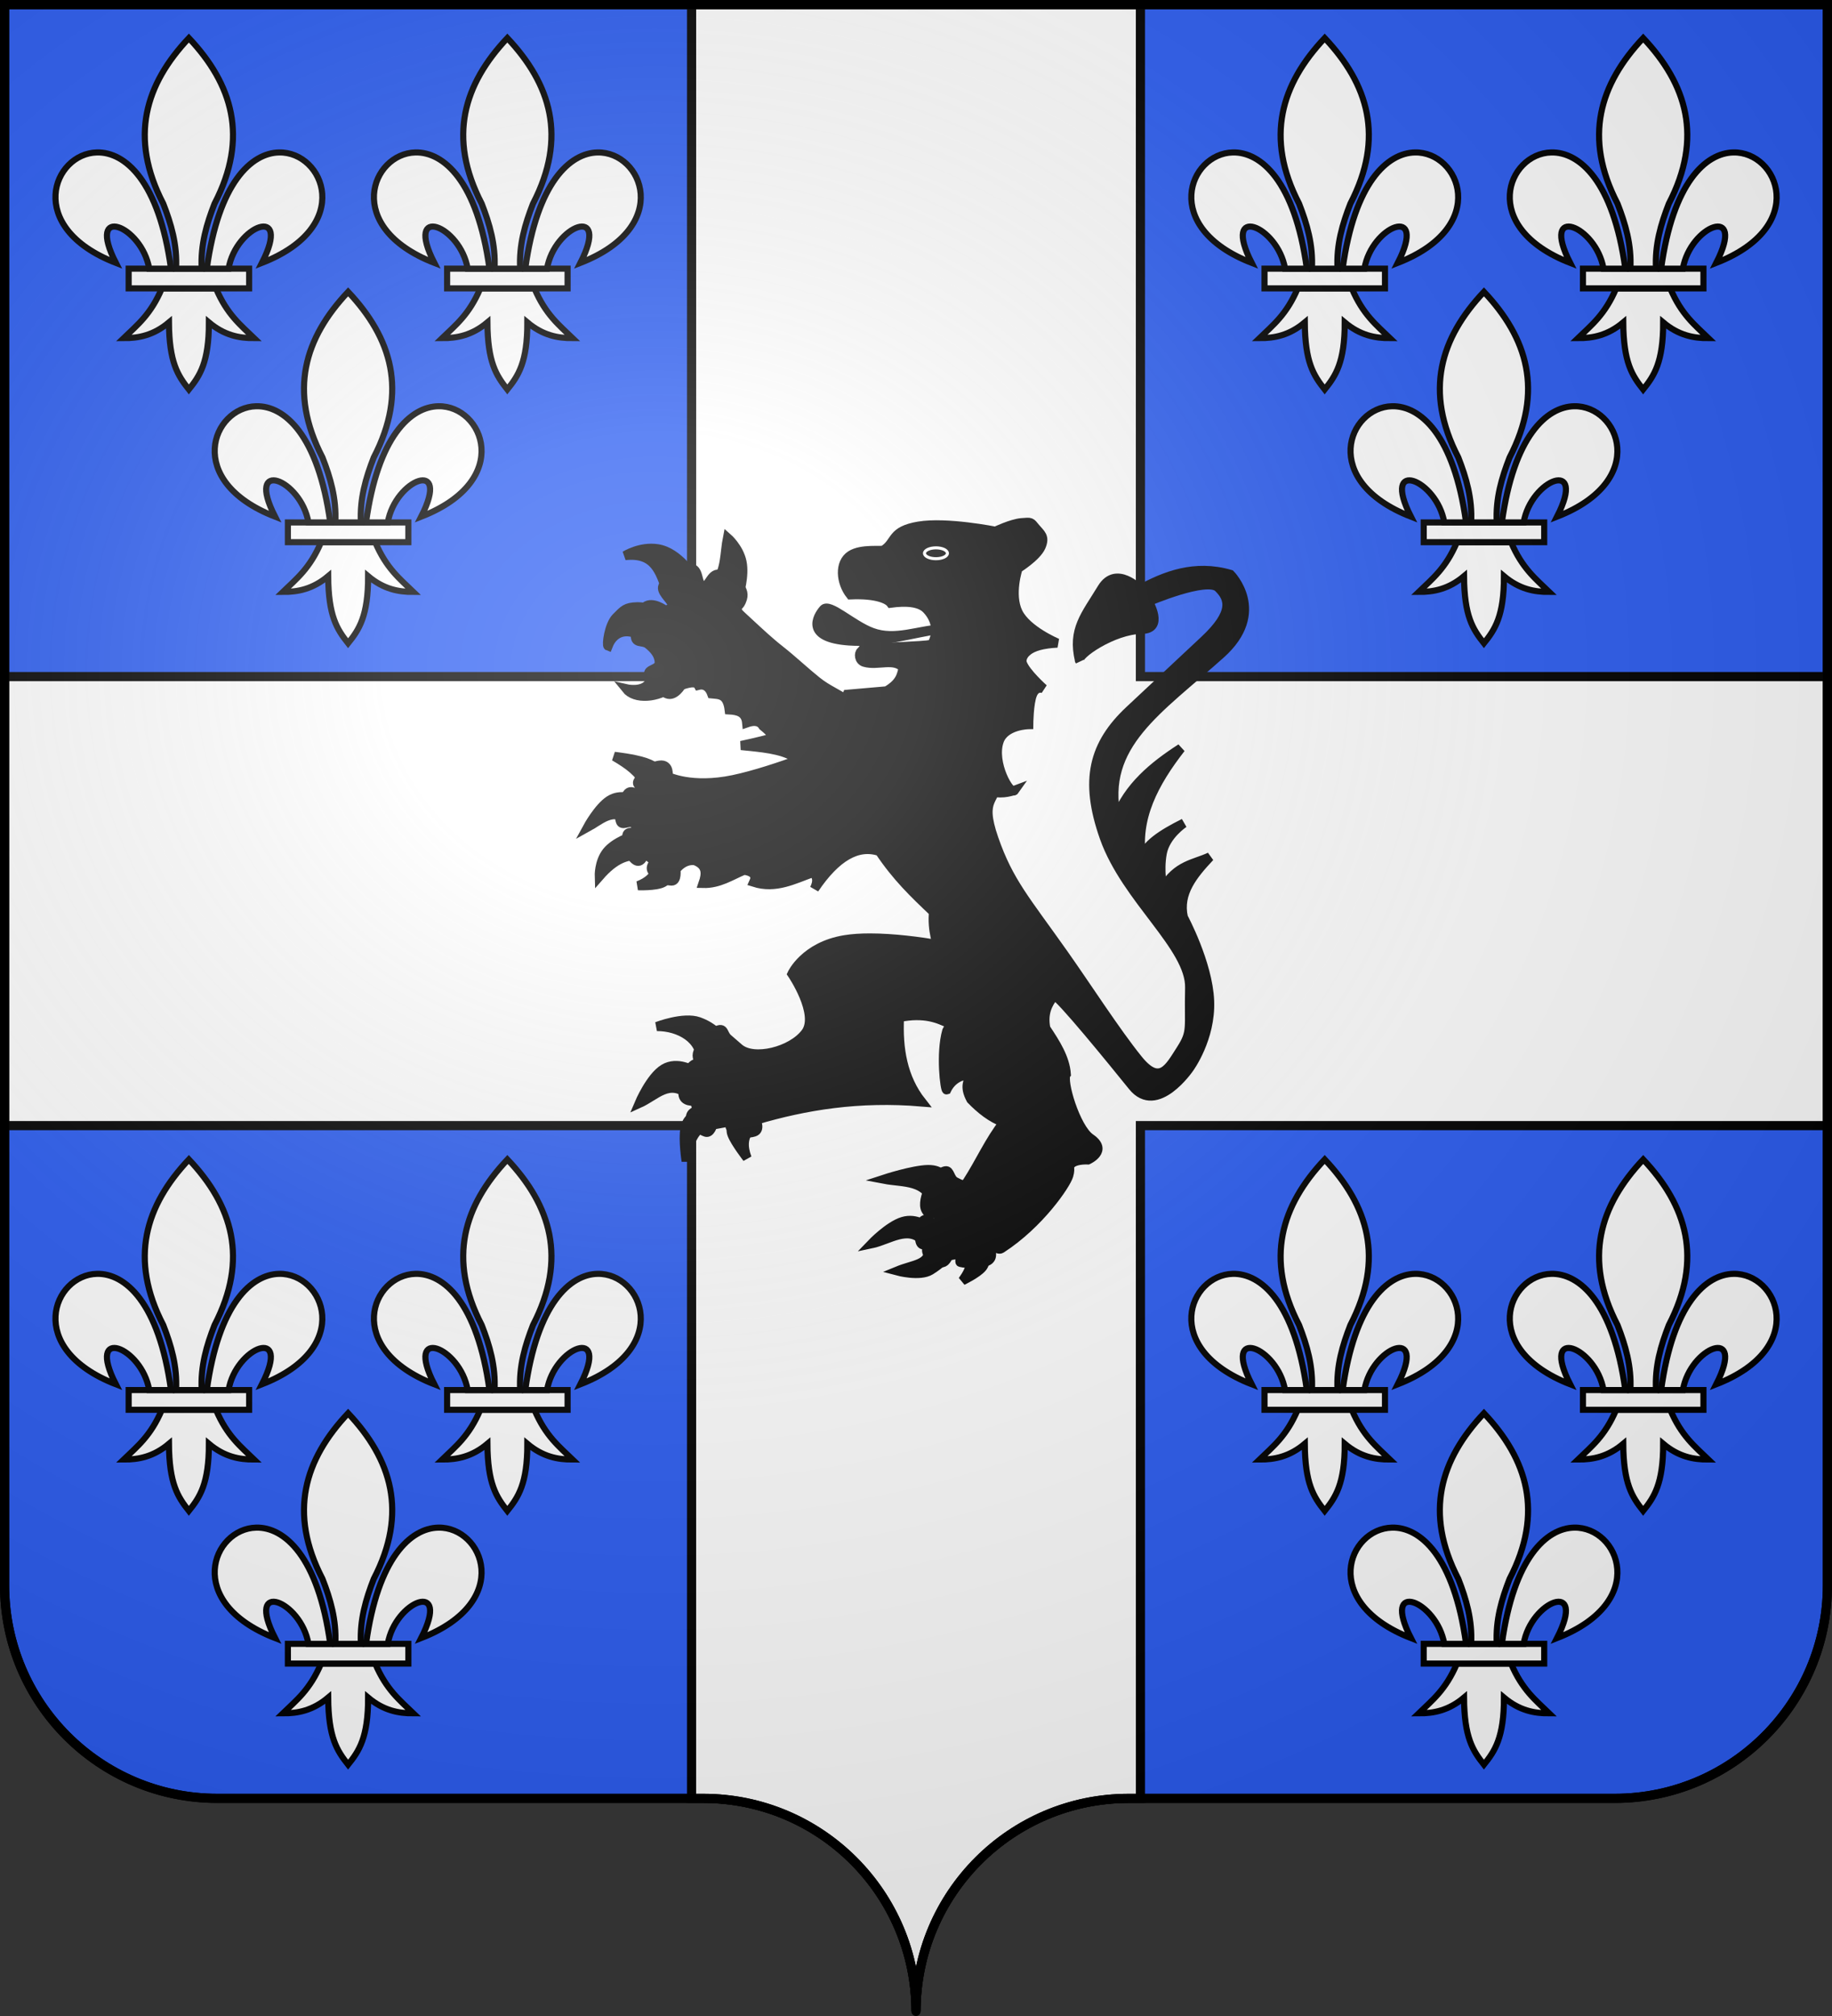 <?xml version="1.0" encoding="UTF-8" standalone="no"?>
<svg
   xmlns:dc="http://purl.org/dc/elements/1.1/"
   xmlns:cc="http://web.resource.org/cc/"
   xmlns:rdf="http://www.w3.org/1999/02/22-rdf-syntax-ns#"
   xmlns:svg="http://www.w3.org/2000/svg"
   xmlns="http://www.w3.org/2000/svg"
   xmlns:xlink="http://www.w3.org/1999/xlink"
   xmlns:sodipodi="http://sodipodi.sourceforge.net/DTD/sodipodi-0.dtd"
   xmlns:inkscape="http://www.inkscape.org/namespaces/inkscape"
   height="660"
   width="600"
   version="1.0"
   id="svg2"
   sodipodi:version="0.32"
   inkscape:version="0.45.1"
   sodipodi:docname="Blason_ville_fr_Baillet-en-France_(Val-d'Oise).svg"
   sodipodi:docbase="C:\Documents and Settings\Bruno Vallette\Mes documents\Perso\Wikipédia Blasons\Communes BVA"
   inkscape:output_extension="org.inkscape.output.svg.inkscape">
  <rect width="100%" height="100%" fill="#333333" stroke="none"/>
  <sodipodi:namedview
     inkscape:window-height="712"
     inkscape:window-width="1024"
     inkscape:pageshadow="2"
     inkscape:pageopacity="0.0"
     guidetolerance="10.0"
     gridtolerance="10.0"
     objecttolerance="10.0"
     borderopacity="1.0"
     bordercolor="#666666"
     pagecolor="#ffffff"
     id="base"
     showgrid="false"
     height="660px"
     inkscape:zoom="0.78181818"
     inkscape:cx="299.9999"
     inkscape:cy="323.6233"
     inkscape:window-x="-4"
     inkscape:window-y="-4"
     inkscape:current-layer="layer2" />
  <desc
     id="desc4">Flag of Canton of Valais (Wallis)</desc>
  <defs
     id="defs6">
    <linearGradient
       id="linearGradient2893">
      <stop
         style="stop-color:white;stop-opacity:0.314;"
         offset="0"
         id="stop2895" />
      <stop
         id="stop2897"
         offset="0.19"
         style="stop-color:white;stop-opacity:0.251;" />
      <stop
         style="stop-color:#6b6b6b;stop-opacity:0.125;"
         offset="0.6"
         id="stop2901" />
      <stop
         style="stop-color:black;stop-opacity:0.125;"
         offset="1"
         id="stop2899" />
    </linearGradient>
    <radialGradient
       inkscape:collect="always"
       xlink:href="#linearGradient2893"
       id="radialGradient2883"
       cx="203.198"
       cy="218.01"
       fx="203.198"
       fy="218.01"
       r="300"
       gradientTransform="matrix(1.36,0,0,1.355,-79.528,-87.645)"
       gradientUnits="userSpaceOnUse" />
    <linearGradient
       id="linearGradient2955">
      <stop
         style="stop-color:white;stop-opacity:0;"
         offset="0"
         id="stop2965" />
      <stop
         style="stop-color:black;stop-opacity:0.646;"
         offset="1"
         id="stop2959" />
    </linearGradient>
    <radialGradient
       inkscape:collect="always"
       xlink:href="#linearGradient2955"
       id="radialGradient2961"
       cx="225.524"
       cy="218.901"
       fx="225.524"
       fy="218.901"
       r="300"
       gradientTransform="matrix(-4.167939e-4,2.183,-1.884,-3.599562e-4,615.597,-289.121)"
       gradientUnits="userSpaceOnUse" />
    <polygon
       id="star"
       transform="scale(53,53)"
       points="0,-1 0.588,0.809 -0.951,-0.309 0.951,-0.309 -0.588,0.809 0,-1 " />
    <clipPath
       id="clip">
      <path
         d="M 0,-200 L 0,600 L 300,600 L 300,-200 L 0,-200 z "
         id="path10" />
    </clipPath>
    <radialGradient
       inkscape:collect="always"
       xlink:href="#linearGradient2955"
       id="radialGradient1911"
       gradientUnits="userSpaceOnUse"
       gradientTransform="matrix(-4.167939e-4,2.183,-1.884,-3.599562e-4,1395.597,-309.121)"
       cx="225.524"
       cy="218.901"
       fx="225.524"
       fy="218.901"
       r="300" />
    <radialGradient
       inkscape:collect="always"
       xlink:href="#linearGradient2955"
       id="radialGradient2928"
       cx="-483.508"
       cy="153.928"
       fx="-483.508"
       fy="153.928"
       r="300"
       gradientTransform="matrix(0,2.342,-2.291,0,562.913,1323.77)"
       gradientUnits="userSpaceOnUse" />
    <radialGradient
       inkscape:collect="always"
       xlink:href="#linearGradient2893"
       id="radialGradient11919"
       gradientUnits="userSpaceOnUse"
       gradientTransform="matrix(1.551,0,0,1.35,-227.894,-51.264)"
       cx="285.186"
       cy="200.448"
       fx="285.186"
       fy="200.448"
       r="300" />
  </defs>
  <g
     inkscape:groupmode="layer"
     id="layer1"
     inkscape:label="Fond écu">
    <path
       style="color:#000000;fill:#2b5df2;fill-opacity:1;fill-rule:nonzero;stroke:#000000;stroke-width:3;stroke-linecap:butt;stroke-linejoin:miter;marker:none;marker-start:none;marker-mid:none;marker-end:none;stroke-miterlimit:4;stroke-dasharray:none;stroke-dashoffset:0;stroke-opacity:1;visibility:visible;display:inline;overflow:visible"
       d="M 1.5,1.5 L 1.5,519 C 1.5,557.504 32.709,588.75 71.156,588.75 C 109.603,588.75 191.897,588.75 230.344,588.75 C 268.791,588.75 300,619.996 300,658.5 C 300,619.996 331.209,588.75 369.656,588.75 C 408.103,588.75 490.397,588.75 528.844,588.75 C 567.291,588.75 598.5,557.504 598.5,519 L 598.5,1.5 L 300,1.5 L 1.5,1.5 z "
       id="rect6332" />
    <path
       style="opacity:1;color:#000000;fill:#ffffff;fill-opacity:1;fill-rule:nonzero;stroke:#000000;stroke-width:3;stroke-linecap:butt;stroke-linejoin:miter;marker:none;marker-start:none;marker-mid:none;marker-end:none;stroke-miterlimit:4;stroke-dasharray:none;stroke-dashoffset:0;stroke-opacity:1;visibility:visible;display:inline;overflow:visible"
       d="M 226.5,1.5 L 226.5,221.5 L 1.5,221.5 L 1.5,368.5 L 226.5,368.5 L 226.5,588.75 C 227.478,588.75 229.415,588.75 230.344,588.75 C 268.791,588.75 300,619.996 300,658.5 C 300,619.996 331.209,588.75 369.656,588.75 C 370.585,588.75 372.522,588.75 373.5,588.75 L 373.5,368.5 L 598.5,368.5 L 598.5,221.5 L 373.5,221.5 L 373.5,1.5 L 300,1.5 L 226.5,1.5 z "
       id="rect7267" />
  </g>
  <g
     inkscape:groupmode="layer"
     id="layer2"
     inkscape:label="Meubles"
     sodipodi:insensitive="true">
    <g
       style="fill:#ffffff;fill-opacity:1;display:inline"
       id="g5336"
       transform="matrix(1.014,0,0,1.014,0.679,-29.36)">
      <path
         d="M 51.605,122.057 C 48.015,130.533 43.577,133.964 39.269,138.129 C 44.098,138.151 48.911,137.223 53.899,133.039 C 53.984,145.95 56.734,150.141 60.33,154.702 C 63.876,150.277 66.814,145.964 66.799,133.039 C 71.787,137.223 76.587,138.151 81.416,138.129 C 77.108,133.964 72.683,130.531 69.093,122.057 L 51.605,122.057 z "
         style="fill:#ffffff;fill-opacity:1;fill-rule:evenodd;stroke:#000000;stroke-width:1.973;stroke-linecap:butt;stroke-linejoin:miter;stroke-miterlimit:4;stroke-dasharray:none;stroke-opacity:1"
         id="path5338"
         sodipodi:nodetypes="cccccccc" />
      <rect
         width="38.913"
         height="6.368"
         x="40.886"
         y="115.695"
         style="color:#000000;fill:#ffffff;fill-opacity:1;fill-rule:nonzero;stroke:#000000;stroke-width:1.973;stroke-linecap:butt;stroke-linejoin:miter;marker:none;marker-start:none;marker-mid:none;marker-end:none;stroke-miterlimit:4;stroke-dasharray:none;stroke-dashoffset:0;stroke-opacity:1;visibility:visible;display:inline;overflow:visible"
         id="rect5340" />
      <path
         d="M 60.338,41.24 C 46.32,56.121 40.925,73.263 52.064,94.732 C 54.608,101.255 56.612,107.989 56.201,115.693 L 64.475,115.693 C 64.063,107.989 66.068,101.255 68.612,94.732 C 79.751,73.263 74.355,56.121 60.338,41.24 z "
         style="fill:#ffffff;fill-opacity:1;fill-rule:evenodd;stroke:#000000;stroke-width:1.973;stroke-linecap:butt;stroke-linejoin:miter;stroke-miterlimit:4;stroke-dasharray:none;stroke-opacity:1"
         id="path5342" />
      <path
         d="M 30.639,78.172 C 16.504,78.511 7.08,102.249 36.744,113.825 C 26.94,94.62 45.127,101.737 47.526,115.693 L 54.558,115.693 C 50.675,87.347 39.695,77.955 30.639,78.172 z "
         style="fill:#ffffff;fill-opacity:1;fill-rule:evenodd;stroke:#000000;stroke-width:1.973;stroke-linecap:butt;stroke-linejoin:miter;stroke-miterlimit:4;stroke-dasharray:none;stroke-opacity:1"
         id="path5344" />
      <path
         d="M 89.497,78.172 C 80.551,78.339 69.935,87.914 66.13,115.693 L 73.15,115.693 C 75.549,101.737 93.748,94.62 83.944,113.825 C 113.988,102.1 103.93,77.902 89.497,78.172 z "
         style="fill:#ffffff;fill-opacity:1;fill-rule:evenodd;stroke:#000000;stroke-width:1.973;stroke-linecap:butt;stroke-linejoin:miter;stroke-miterlimit:4;stroke-dasharray:none;stroke-opacity:1"
         id="path5346" />
    </g>
    <g
       style="fill:#ffffff;fill-opacity:1;display:inline"
       id="g2577"
       transform="matrix(1.014,0,0,1.014,104.977,-29.36)">
      <path
         d="M 51.605,122.057 C 48.015,130.533 43.577,133.964 39.269,138.129 C 44.098,138.151 48.911,137.223 53.899,133.039 C 53.984,145.95 56.734,150.141 60.33,154.702 C 63.876,150.277 66.814,145.964 66.799,133.039 C 71.787,137.223 76.587,138.151 81.416,138.129 C 77.108,133.964 72.683,130.531 69.093,122.057 L 51.605,122.057 z "
         style="fill:#ffffff;fill-opacity:1;fill-rule:evenodd;stroke:#000000;stroke-width:1.973;stroke-linecap:butt;stroke-linejoin:miter;stroke-miterlimit:4;stroke-dasharray:none;stroke-opacity:1"
         id="path2579"
         sodipodi:nodetypes="cccccccc" />
      <rect
         width="38.913"
         height="6.368"
         x="40.886"
         y="115.695"
         style="color:#000000;fill:#ffffff;fill-opacity:1;fill-rule:nonzero;stroke:#000000;stroke-width:1.973;stroke-linecap:butt;stroke-linejoin:miter;marker:none;marker-start:none;marker-mid:none;marker-end:none;stroke-miterlimit:4;stroke-dasharray:none;stroke-dashoffset:0;stroke-opacity:1;visibility:visible;display:inline;overflow:visible"
         id="rect2581" />
      <path
         d="M 60.338,41.24 C 46.32,56.121 40.925,73.263 52.064,94.732 C 54.608,101.255 56.612,107.989 56.201,115.693 L 64.475,115.693 C 64.063,107.989 66.068,101.255 68.612,94.732 C 79.751,73.263 74.355,56.121 60.338,41.24 z "
         style="fill:#ffffff;fill-opacity:1;fill-rule:evenodd;stroke:#000000;stroke-width:1.973;stroke-linecap:butt;stroke-linejoin:miter;stroke-miterlimit:4;stroke-dasharray:none;stroke-opacity:1"
         id="path2583" />
      <path
         d="M 30.639,78.172 C 16.504,78.511 7.08,102.249 36.744,113.825 C 26.94,94.62 45.127,101.737 47.526,115.693 L 54.558,115.693 C 50.675,87.347 39.695,77.955 30.639,78.172 z "
         style="fill:#ffffff;fill-opacity:1;fill-rule:evenodd;stroke:#000000;stroke-width:1.973;stroke-linecap:butt;stroke-linejoin:miter;stroke-miterlimit:4;stroke-dasharray:none;stroke-opacity:1"
         id="path2585" />
      <path
         d="M 89.497,78.172 C 80.551,78.339 69.935,87.914 66.13,115.693 L 73.15,115.693 C 75.549,101.737 93.748,94.62 83.944,113.825 C 113.988,102.1 103.93,77.902 89.497,78.172 z "
         style="fill:#ffffff;fill-opacity:1;fill-rule:evenodd;stroke:#000000;stroke-width:1.973;stroke-linecap:butt;stroke-linejoin:miter;stroke-miterlimit:4;stroke-dasharray:none;stroke-opacity:1"
         id="path2587" />
    </g>
    <g
       style="fill:#ffffff;fill-opacity:1;display:inline"
       id="g2589"
       transform="matrix(1.014,0,0,1.014,52.828,53.725)">
      <path
         d="M 51.605,122.057 C 48.015,130.533 43.577,133.964 39.269,138.129 C 44.098,138.151 48.911,137.223 53.899,133.039 C 53.984,145.95 56.734,150.141 60.33,154.702 C 63.876,150.277 66.814,145.964 66.799,133.039 C 71.787,137.223 76.587,138.151 81.416,138.129 C 77.108,133.964 72.683,130.531 69.093,122.057 L 51.605,122.057 z "
         style="fill:#ffffff;fill-opacity:1;fill-rule:evenodd;stroke:#000000;stroke-width:1.973;stroke-linecap:butt;stroke-linejoin:miter;stroke-miterlimit:4;stroke-dasharray:none;stroke-opacity:1"
         id="path2591"
         sodipodi:nodetypes="cccccccc" />
      <rect
         width="38.913"
         height="6.368"
         x="40.886"
         y="115.695"
         style="color:#000000;fill:#ffffff;fill-opacity:1;fill-rule:nonzero;stroke:#000000;stroke-width:1.973;stroke-linecap:butt;stroke-linejoin:miter;marker:none;marker-start:none;marker-mid:none;marker-end:none;stroke-miterlimit:4;stroke-dasharray:none;stroke-dashoffset:0;stroke-opacity:1;visibility:visible;display:inline;overflow:visible"
         id="rect2593" />
      <path
         d="M 60.338,41.24 C 46.32,56.121 40.925,73.263 52.064,94.732 C 54.608,101.255 56.612,107.989 56.201,115.693 L 64.475,115.693 C 64.063,107.989 66.068,101.255 68.612,94.732 C 79.751,73.263 74.355,56.121 60.338,41.24 z "
         style="fill:#ffffff;fill-opacity:1;fill-rule:evenodd;stroke:#000000;stroke-width:1.973;stroke-linecap:butt;stroke-linejoin:miter;stroke-miterlimit:4;stroke-dasharray:none;stroke-opacity:1"
         id="path2595" />
      <path
         d="M 30.639,78.172 C 16.504,78.511 7.08,102.249 36.744,113.825 C 26.94,94.62 45.127,101.737 47.526,115.693 L 54.558,115.693 C 50.675,87.347 39.695,77.955 30.639,78.172 z "
         style="fill:#ffffff;fill-opacity:1;fill-rule:evenodd;stroke:#000000;stroke-width:1.973;stroke-linecap:butt;stroke-linejoin:miter;stroke-miterlimit:4;stroke-dasharray:none;stroke-opacity:1"
         id="path2597" />
      <path
         d="M 89.497,78.172 C 80.551,78.339 69.935,87.914 66.13,115.693 L 73.15,115.693 C 75.549,101.737 93.748,94.62 83.944,113.825 C 113.988,102.1 103.93,77.902 89.497,78.172 z "
         style="fill:#ffffff;fill-opacity:1;fill-rule:evenodd;stroke:#000000;stroke-width:1.973;stroke-linecap:butt;stroke-linejoin:miter;stroke-miterlimit:4;stroke-dasharray:none;stroke-opacity:1"
         id="path2599" />
    </g>
    <g
       style="fill:#ffffff;fill-opacity:1;display:inline"
       id="g2659"
       transform="matrix(1.014,0,0,1.014,372.679,-29.36)">
      <path
         d="M 51.605,122.057 C 48.015,130.533 43.577,133.964 39.269,138.129 C 44.098,138.151 48.911,137.223 53.899,133.039 C 53.984,145.95 56.734,150.141 60.33,154.702 C 63.876,150.277 66.814,145.964 66.799,133.039 C 71.787,137.223 76.587,138.151 81.416,138.129 C 77.108,133.964 72.683,130.531 69.093,122.057 L 51.605,122.057 z "
         style="fill:#ffffff;fill-opacity:1;fill-rule:evenodd;stroke:#000000;stroke-width:1.973;stroke-linecap:butt;stroke-linejoin:miter;stroke-miterlimit:4;stroke-dasharray:none;stroke-opacity:1"
         id="path2661"
         sodipodi:nodetypes="cccccccc" />
      <rect
         width="38.913"
         height="6.368"
         x="40.886"
         y="115.695"
         style="color:#000000;fill:#ffffff;fill-opacity:1;fill-rule:nonzero;stroke:#000000;stroke-width:1.973;stroke-linecap:butt;stroke-linejoin:miter;marker:none;marker-start:none;marker-mid:none;marker-end:none;stroke-miterlimit:4;stroke-dasharray:none;stroke-dashoffset:0;stroke-opacity:1;visibility:visible;display:inline;overflow:visible"
         id="rect2663" />
      <path
         d="M 60.338,41.24 C 46.32,56.121 40.925,73.263 52.064,94.732 C 54.608,101.255 56.612,107.989 56.201,115.693 L 64.475,115.693 C 64.063,107.989 66.068,101.255 68.612,94.732 C 79.751,73.263 74.355,56.121 60.338,41.24 z "
         style="fill:#ffffff;fill-opacity:1;fill-rule:evenodd;stroke:#000000;stroke-width:1.973;stroke-linecap:butt;stroke-linejoin:miter;stroke-miterlimit:4;stroke-dasharray:none;stroke-opacity:1"
         id="path2665" />
      <path
         d="M 30.639,78.172 C 16.504,78.511 7.08,102.249 36.744,113.825 C 26.94,94.62 45.127,101.737 47.526,115.693 L 54.558,115.693 C 50.675,87.347 39.695,77.955 30.639,78.172 z "
         style="fill:#ffffff;fill-opacity:1;fill-rule:evenodd;stroke:#000000;stroke-width:1.973;stroke-linecap:butt;stroke-linejoin:miter;stroke-miterlimit:4;stroke-dasharray:none;stroke-opacity:1"
         id="path2667" />
      <path
         d="M 89.497,78.172 C 80.551,78.339 69.935,87.914 66.13,115.693 L 73.15,115.693 C 75.549,101.737 93.748,94.62 83.944,113.825 C 113.988,102.1 103.93,77.902 89.497,78.172 z "
         style="fill:#ffffff;fill-opacity:1;fill-rule:evenodd;stroke:#000000;stroke-width:1.973;stroke-linecap:butt;stroke-linejoin:miter;stroke-miterlimit:4;stroke-dasharray:none;stroke-opacity:1"
         id="path2669" />
    </g>
    <g
       style="fill:#ffffff;fill-opacity:1;display:inline"
       id="g2671"
       transform="matrix(1.014,0,0,1.014,476.977,-29.36)">
      <path
         d="M 51.605,122.057 C 48.015,130.533 43.577,133.964 39.269,138.129 C 44.098,138.151 48.911,137.223 53.899,133.039 C 53.984,145.95 56.734,150.141 60.33,154.702 C 63.876,150.277 66.814,145.964 66.799,133.039 C 71.787,137.223 76.587,138.151 81.416,138.129 C 77.108,133.964 72.683,130.531 69.093,122.057 L 51.605,122.057 z "
         style="fill:#ffffff;fill-opacity:1;fill-rule:evenodd;stroke:#000000;stroke-width:1.973;stroke-linecap:butt;stroke-linejoin:miter;stroke-miterlimit:4;stroke-dasharray:none;stroke-opacity:1"
         id="path2673"
         sodipodi:nodetypes="cccccccc" />
      <rect
         width="38.913"
         height="6.368"
         x="40.886"
         y="115.695"
         style="color:#000000;fill:#ffffff;fill-opacity:1;fill-rule:nonzero;stroke:#000000;stroke-width:1.973;stroke-linecap:butt;stroke-linejoin:miter;marker:none;marker-start:none;marker-mid:none;marker-end:none;stroke-miterlimit:4;stroke-dasharray:none;stroke-dashoffset:0;stroke-opacity:1;visibility:visible;display:inline;overflow:visible"
         id="rect2675" />
      <path
         d="M 60.338,41.24 C 46.32,56.121 40.925,73.263 52.064,94.732 C 54.608,101.255 56.612,107.989 56.201,115.693 L 64.475,115.693 C 64.063,107.989 66.068,101.255 68.612,94.732 C 79.751,73.263 74.355,56.121 60.338,41.24 z "
         style="fill:#ffffff;fill-opacity:1;fill-rule:evenodd;stroke:#000000;stroke-width:1.973;stroke-linecap:butt;stroke-linejoin:miter;stroke-miterlimit:4;stroke-dasharray:none;stroke-opacity:1"
         id="path2677" />
      <path
         d="M 30.639,78.172 C 16.504,78.511 7.08,102.249 36.744,113.825 C 26.94,94.62 45.127,101.737 47.526,115.693 L 54.558,115.693 C 50.675,87.347 39.695,77.955 30.639,78.172 z "
         style="fill:#ffffff;fill-opacity:1;fill-rule:evenodd;stroke:#000000;stroke-width:1.973;stroke-linecap:butt;stroke-linejoin:miter;stroke-miterlimit:4;stroke-dasharray:none;stroke-opacity:1"
         id="path2679" />
      <path
         d="M 89.497,78.172 C 80.551,78.339 69.935,87.914 66.13,115.693 L 73.15,115.693 C 75.549,101.737 93.748,94.62 83.944,113.825 C 113.988,102.1 103.93,77.902 89.497,78.172 z "
         style="fill:#ffffff;fill-opacity:1;fill-rule:evenodd;stroke:#000000;stroke-width:1.973;stroke-linecap:butt;stroke-linejoin:miter;stroke-miterlimit:4;stroke-dasharray:none;stroke-opacity:1"
         id="path2681" />
    </g>
    <g
       style="fill:#ffffff;fill-opacity:1;display:inline"
       id="g2683"
       transform="matrix(1.014,0,0,1.014,424.828,53.725)">
      <path
         d="M 51.605,122.057 C 48.015,130.533 43.577,133.964 39.269,138.129 C 44.098,138.151 48.911,137.223 53.899,133.039 C 53.984,145.95 56.734,150.141 60.33,154.702 C 63.876,150.277 66.814,145.964 66.799,133.039 C 71.787,137.223 76.587,138.151 81.416,138.129 C 77.108,133.964 72.683,130.531 69.093,122.057 L 51.605,122.057 z "
         style="fill:#ffffff;fill-opacity:1;fill-rule:evenodd;stroke:#000000;stroke-width:1.973;stroke-linecap:butt;stroke-linejoin:miter;stroke-miterlimit:4;stroke-dasharray:none;stroke-opacity:1"
         id="path2685"
         sodipodi:nodetypes="cccccccc" />
      <rect
         width="38.913"
         height="6.368"
         x="40.886"
         y="115.695"
         style="color:#000000;fill:#ffffff;fill-opacity:1;fill-rule:nonzero;stroke:#000000;stroke-width:1.973;stroke-linecap:butt;stroke-linejoin:miter;marker:none;marker-start:none;marker-mid:none;marker-end:none;stroke-miterlimit:4;stroke-dasharray:none;stroke-dashoffset:0;stroke-opacity:1;visibility:visible;display:inline;overflow:visible"
         id="rect2687" />
      <path
         d="M 60.338,41.24 C 46.32,56.121 40.925,73.263 52.064,94.732 C 54.608,101.255 56.612,107.989 56.201,115.693 L 64.475,115.693 C 64.063,107.989 66.068,101.255 68.612,94.732 C 79.751,73.263 74.355,56.121 60.338,41.24 z "
         style="fill:#ffffff;fill-opacity:1;fill-rule:evenodd;stroke:#000000;stroke-width:1.973;stroke-linecap:butt;stroke-linejoin:miter;stroke-miterlimit:4;stroke-dasharray:none;stroke-opacity:1"
         id="path2689" />
      <path
         d="M 30.639,78.172 C 16.504,78.511 7.08,102.249 36.744,113.825 C 26.94,94.62 45.127,101.737 47.526,115.693 L 54.558,115.693 C 50.675,87.347 39.695,77.955 30.639,78.172 z "
         style="fill:#ffffff;fill-opacity:1;fill-rule:evenodd;stroke:#000000;stroke-width:1.973;stroke-linecap:butt;stroke-linejoin:miter;stroke-miterlimit:4;stroke-dasharray:none;stroke-opacity:1"
         id="path2691" />
      <path
         d="M 89.497,78.172 C 80.551,78.339 69.935,87.914 66.13,115.693 L 73.15,115.693 C 75.549,101.737 93.748,94.62 83.944,113.825 C 113.988,102.1 103.93,77.902 89.497,78.172 z "
         style="fill:#ffffff;fill-opacity:1;fill-rule:evenodd;stroke:#000000;stroke-width:1.973;stroke-linecap:butt;stroke-linejoin:miter;stroke-miterlimit:4;stroke-dasharray:none;stroke-opacity:1"
         id="path2693" />
    </g>
    <g
       style="fill:#ffffff;fill-opacity:1;display:inline"
       id="g2699"
       transform="matrix(1.014,0,0,1.014,372.679,337.765)">
      <path
         d="M 51.605,122.057 C 48.015,130.533 43.577,133.964 39.269,138.129 C 44.098,138.151 48.911,137.223 53.899,133.039 C 53.984,145.95 56.734,150.141 60.33,154.702 C 63.876,150.277 66.814,145.964 66.799,133.039 C 71.787,137.223 76.587,138.151 81.416,138.129 C 77.108,133.964 72.683,130.531 69.093,122.057 L 51.605,122.057 z "
         style="fill:#ffffff;fill-opacity:1;fill-rule:evenodd;stroke:#000000;stroke-width:1.973;stroke-linecap:butt;stroke-linejoin:miter;stroke-miterlimit:4;stroke-dasharray:none;stroke-opacity:1"
         id="path2701"
         sodipodi:nodetypes="cccccccc" />
      <rect
         width="38.913"
         height="6.368"
         x="40.886"
         y="115.695"
         style="color:#000000;fill:#ffffff;fill-opacity:1;fill-rule:nonzero;stroke:#000000;stroke-width:1.973;stroke-linecap:butt;stroke-linejoin:miter;marker:none;marker-start:none;marker-mid:none;marker-end:none;stroke-miterlimit:4;stroke-dasharray:none;stroke-dashoffset:0;stroke-opacity:1;visibility:visible;display:inline;overflow:visible"
         id="rect2703" />
      <path
         d="M 60.338,41.24 C 46.32,56.121 40.925,73.263 52.064,94.732 C 54.608,101.255 56.612,107.989 56.201,115.693 L 64.475,115.693 C 64.063,107.989 66.068,101.255 68.612,94.732 C 79.751,73.263 74.355,56.121 60.338,41.24 z "
         style="fill:#ffffff;fill-opacity:1;fill-rule:evenodd;stroke:#000000;stroke-width:1.973;stroke-linecap:butt;stroke-linejoin:miter;stroke-miterlimit:4;stroke-dasharray:none;stroke-opacity:1"
         id="path2705" />
      <path
         d="M 30.639,78.172 C 16.504,78.511 7.08,102.249 36.744,113.825 C 26.94,94.62 45.127,101.737 47.526,115.693 L 54.558,115.693 C 50.675,87.347 39.695,77.955 30.639,78.172 z "
         style="fill:#ffffff;fill-opacity:1;fill-rule:evenodd;stroke:#000000;stroke-width:1.973;stroke-linecap:butt;stroke-linejoin:miter;stroke-miterlimit:4;stroke-dasharray:none;stroke-opacity:1"
         id="path2707" />
      <path
         d="M 89.497,78.172 C 80.551,78.339 69.935,87.914 66.13,115.693 L 73.15,115.693 C 75.549,101.737 93.748,94.62 83.944,113.825 C 113.988,102.1 103.93,77.902 89.497,78.172 z "
         style="fill:#ffffff;fill-opacity:1;fill-rule:evenodd;stroke:#000000;stroke-width:1.973;stroke-linecap:butt;stroke-linejoin:miter;stroke-miterlimit:4;stroke-dasharray:none;stroke-opacity:1"
         id="path2709" />
    </g>
    <g
       style="fill:#ffffff;fill-opacity:1;display:inline"
       id="g2711"
       transform="matrix(1.014,0,0,1.014,476.977,337.765)">
      <path
         d="M 51.605,122.057 C 48.015,130.533 43.577,133.964 39.269,138.129 C 44.098,138.151 48.911,137.223 53.899,133.039 C 53.984,145.95 56.734,150.141 60.33,154.702 C 63.876,150.277 66.814,145.964 66.799,133.039 C 71.787,137.223 76.587,138.151 81.416,138.129 C 77.108,133.964 72.683,130.531 69.093,122.057 L 51.605,122.057 z "
         style="fill:#ffffff;fill-opacity:1;fill-rule:evenodd;stroke:#000000;stroke-width:1.973;stroke-linecap:butt;stroke-linejoin:miter;stroke-miterlimit:4;stroke-dasharray:none;stroke-opacity:1"
         id="path2713"
         sodipodi:nodetypes="cccccccc" />
      <rect
         width="38.913"
         height="6.368"
         x="40.886"
         y="115.695"
         style="color:#000000;fill:#ffffff;fill-opacity:1;fill-rule:nonzero;stroke:#000000;stroke-width:1.973;stroke-linecap:butt;stroke-linejoin:miter;marker:none;marker-start:none;marker-mid:none;marker-end:none;stroke-miterlimit:4;stroke-dasharray:none;stroke-dashoffset:0;stroke-opacity:1;visibility:visible;display:inline;overflow:visible"
         id="rect2715" />
      <path
         d="M 60.338,41.24 C 46.32,56.121 40.925,73.263 52.064,94.732 C 54.608,101.255 56.612,107.989 56.201,115.693 L 64.475,115.693 C 64.063,107.989 66.068,101.255 68.612,94.732 C 79.751,73.263 74.355,56.121 60.338,41.24 z "
         style="fill:#ffffff;fill-opacity:1;fill-rule:evenodd;stroke:#000000;stroke-width:1.973;stroke-linecap:butt;stroke-linejoin:miter;stroke-miterlimit:4;stroke-dasharray:none;stroke-opacity:1"
         id="path2717" />
      <path
         d="M 30.639,78.172 C 16.504,78.511 7.08,102.249 36.744,113.825 C 26.94,94.62 45.127,101.737 47.526,115.693 L 54.558,115.693 C 50.675,87.347 39.695,77.955 30.639,78.172 z "
         style="fill:#ffffff;fill-opacity:1;fill-rule:evenodd;stroke:#000000;stroke-width:1.973;stroke-linecap:butt;stroke-linejoin:miter;stroke-miterlimit:4;stroke-dasharray:none;stroke-opacity:1"
         id="path2719" />
      <path
         d="M 89.497,78.172 C 80.551,78.339 69.935,87.914 66.13,115.693 L 73.15,115.693 C 75.549,101.737 93.748,94.62 83.944,113.825 C 113.988,102.1 103.93,77.902 89.497,78.172 z "
         style="fill:#ffffff;fill-opacity:1;fill-rule:evenodd;stroke:#000000;stroke-width:1.973;stroke-linecap:butt;stroke-linejoin:miter;stroke-miterlimit:4;stroke-dasharray:none;stroke-opacity:1"
         id="path2721" />
    </g>
    <g
       style="fill:#ffffff;fill-opacity:1;display:inline"
       id="g2723"
       transform="matrix(1.014,0,0,1.014,424.828,420.85)">
      <path
         d="M 51.605,122.057 C 48.015,130.533 43.577,133.964 39.269,138.129 C 44.098,138.151 48.911,137.223 53.899,133.039 C 53.984,145.95 56.734,150.141 60.33,154.702 C 63.876,150.277 66.814,145.964 66.799,133.039 C 71.787,137.223 76.587,138.151 81.416,138.129 C 77.108,133.964 72.683,130.531 69.093,122.057 L 51.605,122.057 z "
         style="fill:#ffffff;fill-opacity:1;fill-rule:evenodd;stroke:#000000;stroke-width:1.973;stroke-linecap:butt;stroke-linejoin:miter;stroke-miterlimit:4;stroke-dasharray:none;stroke-opacity:1"
         id="path2725"
         sodipodi:nodetypes="cccccccc" />
      <rect
         width="38.913"
         height="6.368"
         x="40.886"
         y="115.695"
         style="color:#000000;fill:#ffffff;fill-opacity:1;fill-rule:nonzero;stroke:#000000;stroke-width:1.973;stroke-linecap:butt;stroke-linejoin:miter;marker:none;marker-start:none;marker-mid:none;marker-end:none;stroke-miterlimit:4;stroke-dasharray:none;stroke-dashoffset:0;stroke-opacity:1;visibility:visible;display:inline;overflow:visible"
         id="rect2727" />
      <path
         d="M 60.338,41.24 C 46.32,56.121 40.925,73.263 52.064,94.732 C 54.608,101.255 56.612,107.989 56.201,115.693 L 64.475,115.693 C 64.063,107.989 66.068,101.255 68.612,94.732 C 79.751,73.263 74.355,56.121 60.338,41.24 z "
         style="fill:#ffffff;fill-opacity:1;fill-rule:evenodd;stroke:#000000;stroke-width:1.973;stroke-linecap:butt;stroke-linejoin:miter;stroke-miterlimit:4;stroke-dasharray:none;stroke-opacity:1"
         id="path2729" />
      <path
         d="M 30.639,78.172 C 16.504,78.511 7.08,102.249 36.744,113.825 C 26.94,94.62 45.127,101.737 47.526,115.693 L 54.558,115.693 C 50.675,87.347 39.695,77.955 30.639,78.172 z "
         style="fill:#ffffff;fill-opacity:1;fill-rule:evenodd;stroke:#000000;stroke-width:1.973;stroke-linecap:butt;stroke-linejoin:miter;stroke-miterlimit:4;stroke-dasharray:none;stroke-opacity:1"
         id="path2731" />
      <path
         d="M 89.497,78.172 C 80.551,78.339 69.935,87.914 66.13,115.693 L 73.15,115.693 C 75.549,101.737 93.748,94.62 83.944,113.825 C 113.988,102.1 103.93,77.902 89.497,78.172 z "
         style="fill:#ffffff;fill-opacity:1;fill-rule:evenodd;stroke:#000000;stroke-width:1.973;stroke-linecap:butt;stroke-linejoin:miter;stroke-miterlimit:4;stroke-dasharray:none;stroke-opacity:1"
         id="path2733" />
    </g>
    <g
       style="fill:#ffffff;fill-opacity:1;display:inline"
       id="g2737"
       transform="matrix(1.014,0,0,1.014,0.679,337.765)">
      <path
         d="M 51.605,122.057 C 48.015,130.533 43.577,133.964 39.269,138.129 C 44.098,138.151 48.911,137.223 53.899,133.039 C 53.984,145.95 56.734,150.141 60.33,154.702 C 63.876,150.277 66.814,145.964 66.799,133.039 C 71.787,137.223 76.587,138.151 81.416,138.129 C 77.108,133.964 72.683,130.531 69.093,122.057 L 51.605,122.057 z "
         style="fill:#ffffff;fill-opacity:1;fill-rule:evenodd;stroke:#000000;stroke-width:1.973;stroke-linecap:butt;stroke-linejoin:miter;stroke-miterlimit:4;stroke-dasharray:none;stroke-opacity:1"
         id="path2739"
         sodipodi:nodetypes="cccccccc" />
      <rect
         width="38.913"
         height="6.368"
         x="40.886"
         y="115.695"
         style="color:#000000;fill:#ffffff;fill-opacity:1;fill-rule:nonzero;stroke:#000000;stroke-width:1.973;stroke-linecap:butt;stroke-linejoin:miter;marker:none;marker-start:none;marker-mid:none;marker-end:none;stroke-miterlimit:4;stroke-dasharray:none;stroke-dashoffset:0;stroke-opacity:1;visibility:visible;display:inline;overflow:visible"
         id="rect2741" />
      <path
         d="M 60.338,41.24 C 46.32,56.121 40.925,73.263 52.064,94.732 C 54.608,101.255 56.612,107.989 56.201,115.693 L 64.475,115.693 C 64.063,107.989 66.068,101.255 68.612,94.732 C 79.751,73.263 74.355,56.121 60.338,41.24 z "
         style="fill:#ffffff;fill-opacity:1;fill-rule:evenodd;stroke:#000000;stroke-width:1.973;stroke-linecap:butt;stroke-linejoin:miter;stroke-miterlimit:4;stroke-dasharray:none;stroke-opacity:1"
         id="path2743" />
      <path
         d="M 30.639,78.172 C 16.504,78.511 7.08,102.249 36.744,113.825 C 26.94,94.62 45.127,101.737 47.526,115.693 L 54.558,115.693 C 50.675,87.347 39.695,77.955 30.639,78.172 z "
         style="fill:#ffffff;fill-opacity:1;fill-rule:evenodd;stroke:#000000;stroke-width:1.973;stroke-linecap:butt;stroke-linejoin:miter;stroke-miterlimit:4;stroke-dasharray:none;stroke-opacity:1"
         id="path2745" />
      <path
         d="M 89.497,78.172 C 80.551,78.339 69.935,87.914 66.13,115.693 L 73.15,115.693 C 75.549,101.737 93.748,94.62 83.944,113.825 C 113.988,102.1 103.93,77.902 89.497,78.172 z "
         style="fill:#ffffff;fill-opacity:1;fill-rule:evenodd;stroke:#000000;stroke-width:1.973;stroke-linecap:butt;stroke-linejoin:miter;stroke-miterlimit:4;stroke-dasharray:none;stroke-opacity:1"
         id="path2747" />
    </g>
    <g
       style="fill:#ffffff;fill-opacity:1;display:inline"
       id="g2749"
       transform="matrix(1.014,0,0,1.014,104.977,337.765)">
      <path
         d="M 51.605,122.057 C 48.015,130.533 43.577,133.964 39.269,138.129 C 44.098,138.151 48.911,137.223 53.899,133.039 C 53.984,145.95 56.734,150.141 60.33,154.702 C 63.876,150.277 66.814,145.964 66.799,133.039 C 71.787,137.223 76.587,138.151 81.416,138.129 C 77.108,133.964 72.683,130.531 69.093,122.057 L 51.605,122.057 z "
         style="fill:#ffffff;fill-opacity:1;fill-rule:evenodd;stroke:#000000;stroke-width:1.973;stroke-linecap:butt;stroke-linejoin:miter;stroke-miterlimit:4;stroke-dasharray:none;stroke-opacity:1"
         id="path2751"
         sodipodi:nodetypes="cccccccc" />
      <rect
         width="38.913"
         height="6.368"
         x="40.886"
         y="115.695"
         style="color:#000000;fill:#ffffff;fill-opacity:1;fill-rule:nonzero;stroke:#000000;stroke-width:1.973;stroke-linecap:butt;stroke-linejoin:miter;marker:none;marker-start:none;marker-mid:none;marker-end:none;stroke-miterlimit:4;stroke-dasharray:none;stroke-dashoffset:0;stroke-opacity:1;visibility:visible;display:inline;overflow:visible"
         id="rect2753" />
      <path
         d="M 60.338,41.24 C 46.32,56.121 40.925,73.263 52.064,94.732 C 54.608,101.255 56.612,107.989 56.201,115.693 L 64.475,115.693 C 64.063,107.989 66.068,101.255 68.612,94.732 C 79.751,73.263 74.355,56.121 60.338,41.24 z "
         style="fill:#ffffff;fill-opacity:1;fill-rule:evenodd;stroke:#000000;stroke-width:1.973;stroke-linecap:butt;stroke-linejoin:miter;stroke-miterlimit:4;stroke-dasharray:none;stroke-opacity:1"
         id="path2755" />
      <path
         d="M 30.639,78.172 C 16.504,78.511 7.08,102.249 36.744,113.825 C 26.94,94.62 45.127,101.737 47.526,115.693 L 54.558,115.693 C 50.675,87.347 39.695,77.955 30.639,78.172 z "
         style="fill:#ffffff;fill-opacity:1;fill-rule:evenodd;stroke:#000000;stroke-width:1.973;stroke-linecap:butt;stroke-linejoin:miter;stroke-miterlimit:4;stroke-dasharray:none;stroke-opacity:1"
         id="path2757" />
      <path
         d="M 89.497,78.172 C 80.551,78.339 69.935,87.914 66.13,115.693 L 73.15,115.693 C 75.549,101.737 93.748,94.62 83.944,113.825 C 113.988,102.1 103.93,77.902 89.497,78.172 z "
         style="fill:#ffffff;fill-opacity:1;fill-rule:evenodd;stroke:#000000;stroke-width:1.973;stroke-linecap:butt;stroke-linejoin:miter;stroke-miterlimit:4;stroke-dasharray:none;stroke-opacity:1"
         id="path2759" />
    </g>
    <g
       style="fill:#ffffff;fill-opacity:1;display:inline"
       id="g2761"
       transform="matrix(1.014,0,0,1.014,52.828,420.85)">
      <path
         d="M 51.605,122.057 C 48.015,130.533 43.577,133.964 39.269,138.129 C 44.098,138.151 48.911,137.223 53.899,133.039 C 53.984,145.95 56.734,150.141 60.33,154.702 C 63.876,150.277 66.814,145.964 66.799,133.039 C 71.787,137.223 76.587,138.151 81.416,138.129 C 77.108,133.964 72.683,130.531 69.093,122.057 L 51.605,122.057 z "
         style="fill:#ffffff;fill-opacity:1;fill-rule:evenodd;stroke:#000000;stroke-width:1.973;stroke-linecap:butt;stroke-linejoin:miter;stroke-miterlimit:4;stroke-dasharray:none;stroke-opacity:1"
         id="path2763"
         sodipodi:nodetypes="cccccccc" />
      <rect
         width="38.913"
         height="6.368"
         x="40.886"
         y="115.695"
         style="color:#000000;fill:#ffffff;fill-opacity:1;fill-rule:nonzero;stroke:#000000;stroke-width:1.973;stroke-linecap:butt;stroke-linejoin:miter;marker:none;marker-start:none;marker-mid:none;marker-end:none;stroke-miterlimit:4;stroke-dasharray:none;stroke-dashoffset:0;stroke-opacity:1;visibility:visible;display:inline;overflow:visible"
         id="rect2765" />
      <path
         d="M 60.338,41.24 C 46.32,56.121 40.925,73.263 52.064,94.732 C 54.608,101.255 56.612,107.989 56.201,115.693 L 64.475,115.693 C 64.063,107.989 66.068,101.255 68.612,94.732 C 79.751,73.263 74.355,56.121 60.338,41.24 z "
         style="fill:#ffffff;fill-opacity:1;fill-rule:evenodd;stroke:#000000;stroke-width:1.973;stroke-linecap:butt;stroke-linejoin:miter;stroke-miterlimit:4;stroke-dasharray:none;stroke-opacity:1"
         id="path2767" />
      <path
         d="M 30.639,78.172 C 16.504,78.511 7.08,102.249 36.744,113.825 C 26.94,94.62 45.127,101.737 47.526,115.693 L 54.558,115.693 C 50.675,87.347 39.695,77.955 30.639,78.172 z "
         style="fill:#ffffff;fill-opacity:1;fill-rule:evenodd;stroke:#000000;stroke-width:1.973;stroke-linecap:butt;stroke-linejoin:miter;stroke-miterlimit:4;stroke-dasharray:none;stroke-opacity:1"
         id="path2769" />
      <path
         d="M 89.497,78.172 C 80.551,78.339 69.935,87.914 66.13,115.693 L 73.15,115.693 C 75.549,101.737 93.748,94.62 83.944,113.825 C 113.988,102.1 103.93,77.902 89.497,78.172 z "
         style="fill:#ffffff;fill-opacity:1;fill-rule:evenodd;stroke:#000000;stroke-width:1.973;stroke-linecap:butt;stroke-linejoin:miter;stroke-miterlimit:4;stroke-dasharray:none;stroke-opacity:1"
         id="path2771" />
    </g>
    <g
       id="g3911">
      <path
         d="M 220.38,224.785 C 215.404,228.536 207.956,229.184 205.01,225.483 C 205.01,225.483 210.013,226.655 212.276,223.946 C 215.347,220.271 215.458,218.534 215.909,219.335 L 220.38,224.785 z "
         style="opacity:1;fill:#000000;fill-opacity:1;fill-rule:evenodd;stroke:#000000;stroke-width:3;stroke-linecap:butt;stroke-linejoin:miter;stroke-miterlimit:4;stroke-dasharray:none;stroke-opacity:1;display:inline"
         id="path4970" />
      <path
         d="M 210.879,208.995 C 206.521,205.591 201.266,205.98 199.141,211.51 C 198.578,211.299 199.379,204.584 201.796,202.148 C 204.281,199.643 204.94,198.76 208.643,198.655 C 212.346,198.55 217.027,200.751 217.027,200.751 L 210.879,208.995 z "
         style="opacity:1;fill:#000000;fill-opacity:1;fill-rule:evenodd;stroke:#000000;stroke-width:3;stroke-linecap:butt;stroke-linejoin:miter;stroke-miterlimit:4;stroke-dasharray:none;stroke-opacity:1;display:inline"
         id="path4972" />
      <path
         d="M 218.424,193.624 C 216.139,187.372 214.561,180.826 204.73,181.887 C 204.73,181.887 209.637,178.79 215.35,179.651 C 222.409,180.715 227.602,189.289 227.227,189.432 L 218.424,193.624 z "
         style="opacity:1;fill:#000000;fill-opacity:1;fill-rule:evenodd;stroke:#000000;stroke-width:3;stroke-linecap:butt;stroke-linejoin:miter;stroke-miterlimit:4;stroke-dasharray:none;stroke-opacity:1;display:inline"
         id="path4974" />
      <path
         d="M 234.633,189.852 C 237.611,187.007 237.294,180.868 238.266,176.018 C 238.266,176.018 242.074,179.337 243.017,183.983 C 243.96,188.629 242.039,194.603 242.039,194.603 L 234.633,189.852 z "
         style="opacity:1;fill:#000000;fill-opacity:1;fill-rule:evenodd;stroke:#000000;stroke-width:3;stroke-linecap:butt;stroke-linejoin:miter;stroke-miterlimit:4;stroke-dasharray:none;stroke-opacity:1;display:inline"
         id="path4976" />
      <path
         d="M 256.851,245.046 L 251.96,242.636 C 253.734,240.747 251.709,239.237 249.864,237.71 C 248.769,235.895 246.763,235.878 244.554,236.662 C 244.236,233.196 241.721,232.553 238.825,232.4 C 238.18,227.113 235.538,227.416 233.096,227.16 C 232.112,224.46 230.33,223.951 228.695,224.366 C 228.156,223.39 226.685,223.113 223.175,224.366 C 223.175,224.366 220.939,228.208 218.424,227.16 C 215.909,226.112 213.464,223.108 212.555,221.012 C 211.647,218.916 215.979,219.335 215.909,216.82 C 215.839,214.305 214.162,212.488 212.276,210.951 C 210.39,209.414 207.665,211.091 208.154,207.458 C 208.643,203.825 208.87,200.506 211.298,198.585 C 213.726,196.664 217.865,199.773 217.865,199.773 C 217.865,199.773 220.573,199.284 220.075,197.694 C 219.577,196.105 215.874,193.415 217.306,191.528 C 220.171,187.756 222.337,185.974 225.83,185.939 C 229.323,185.904 228.031,191.354 230.232,191.808 C 232.432,192.262 232.834,186.812 236.31,188.175 C 239.786,189.537 244.316,192.261 243.157,196 C 242.172,199.177 241.006,198.073 241.389,199.206 C 241.924,200.789 240.435,199.39 246.091,204.593 C 248.494,206.804 251.809,209.949 255.603,212.927 C 259.396,215.905 263.749,219.985 267.494,222.984 C 271.24,225.982 274.797,227.201 277.278,229.207 C 279.759,231.214 281.304,232.47 281.304,232.47 L 256.851,245.046 z "
         style="opacity:1;fill:#000000;fill-opacity:1;fill-rule:evenodd;stroke:#000000;stroke-width:3;stroke-linecap:butt;stroke-linejoin:miter;stroke-miterlimit:4;stroke-dasharray:none;stroke-opacity:1;display:inline"
         id="path4978" />
      <path
         d="M 229.467,347.621 C 230.008,340.25 222.463,336.022 215.14,336.06 C 215.14,336.06 223.885,332.676 228.874,334.479 C 233.864,336.283 235.692,339.123 235.692,339.123 L 229.467,347.621 z "
         style="opacity:1;fill:#000000;fill-opacity:1;fill-rule:evenodd;stroke:#000000;stroke-width:3;stroke-linecap:butt;stroke-linejoin:miter;stroke-miterlimit:4;stroke-dasharray:none;stroke-opacity:1;display:inline"
         id="path4980" />
      <path
         d="M 225.712,358.687 C 219.214,353.005 214.93,358.739 209.311,361.256 C 209.311,361.256 212.966,352.586 217.413,349.893 C 221.859,347.201 227.096,350.486 227.096,350.486 L 225.712,358.687 z "
         style="opacity:1;fill:#000000;fill-opacity:1;fill-rule:evenodd;stroke:#000000;stroke-width:3;stroke-linecap:butt;stroke-linejoin:miter;stroke-miterlimit:4;stroke-dasharray:none;stroke-opacity:1;display:inline"
         id="path4982" />
      <path
         d="M 230.653,368.666 C 228.027,369.889 225.779,372.622 224.724,380.128 C 224.724,380.128 223.637,373.162 224.329,369.457 C 225.021,365.751 227.491,365.307 227.491,365.307 L 230.653,368.666 z "
         style="opacity:1;fill:#000000;fill-opacity:1;fill-rule:evenodd;stroke:#000000;stroke-width:3;stroke-linecap:butt;stroke-linejoin:miter;stroke-miterlimit:4;stroke-dasharray:none;stroke-opacity:1;display:inline"
         id="path4984" />
      <path
         d="M 245.671,369.852 C 243.436,372.131 243.231,375.28 244.683,379.14 C 244.683,379.14 240.731,374.051 239.743,371.433 C 238.755,368.814 240.731,368.666 240.731,368.666 L 245.671,369.852 z "
         style="opacity:1;fill:#000000;fill-opacity:1;fill-rule:evenodd;stroke:#000000;stroke-width:3;stroke-linecap:butt;stroke-linejoin:miter;stroke-miterlimit:4;stroke-dasharray:none;stroke-opacity:1;display:inline"
         id="path4986" />
      <path
         id="path4988"
         d="M 284.874,307.077 C 281.966,307.077 279.164,307.246 276.688,307.652 C 263.483,309.818 259.368,318.826 259.368,318.826 C 259.368,318.826 268.375,332.029 263.834,338.107 C 259.293,344.185 246.85,347.303 242.032,343.134 L 238.406,339.99 C 236.633,338.456 237.357,336.087 234.562,337.485 C 231.767,338.882 229.185,342.817 228.617,344.254 C 227.04,348.25 232.539,348.456 232.539,348.456 L 230.858,349.841 C 230.699,350.198 228.928,347.297 227.232,348.456 C 224.54,350.297 223.599,355.022 223.669,358.026 C 223.739,361.031 227.513,360.47 227.513,360.47 L 228.353,363.535 C 228.353,363.535 225.895,364.03 226.174,366.056 C 226.454,368.082 229.619,370.174 231.138,370.663 C 232.658,371.152 233.442,368.297 233.442,368.297 L 239.526,367.177 C 239.526,367.177 237.984,369.124 240.429,369.962 C 242.874,370.801 244.778,371.299 246.996,370.6 C 249.214,369.902 247.634,366.679 247.634,366.679 C 263.797,361.915 281.237,359.021 301.852,360.75 C 295.662,352.888 294.09,343.356 294.584,333.081 C 302.665,331.502 307.349,333.314 311.625,335.539 C 313.687,333.256 316.942,329.599 315.624,327.074 C 313.071,322.182 308.993,316.08 306.925,309.193 C 301.513,308.287 292.787,307.075 284.874,307.077 z "
         style="opacity:1;fill:#000000;fill-opacity:1;fill-rule:evenodd;stroke:#000000;stroke-width:3;stroke-linecap:butt;stroke-linejoin:miter;stroke-miterlimit:4;stroke-dasharray:none;stroke-opacity:1;display:inline" />
      <path
         d="M 210.793,256.324 C 209.573,253.122 205.834,250.307 201.209,247.629 C 201.209,247.629 207.606,248.321 211.386,249.605 C 215.165,250.89 216.326,252.767 216.326,252.767 L 210.793,256.324 z "
         style="opacity:1;fill:#000000;fill-opacity:1;fill-rule:evenodd;stroke:#000000;stroke-width:3;stroke-linecap:butt;stroke-linejoin:miter;stroke-miterlimit:4;stroke-dasharray:none;stroke-opacity:1;display:inline"
         id="path4990" />
      <path
         d="M 205.457,268.082 C 200.369,264.559 196.54,268.591 192.415,270.848 C 192.415,270.848 195.977,264.302 199.633,261.98 C 203.288,259.658 207.038,261.561 207.038,261.561 L 205.457,268.082 z "
         style="opacity:1;fill:#000000;fill-opacity:1;fill-rule:evenodd;stroke:#000000;stroke-width:3;stroke-linecap:butt;stroke-linejoin:miter;stroke-miterlimit:4;stroke-dasharray:none;stroke-opacity:1;display:inline"
         id="path4992" />
      <path
         d="M 208.915,280.037 C 205.329,280.072 201.511,280.94 196.268,286.954 C 196.268,286.954 196.095,282.137 198.738,278.852 C 201.381,275.566 206.84,273.813 206.84,273.813 L 208.915,280.037 z "
         style="opacity:1;fill:#000000;fill-opacity:1;fill-rule:evenodd;stroke:#000000;stroke-width:3;stroke-linecap:butt;stroke-linejoin:miter;stroke-miterlimit:4;stroke-dasharray:none;stroke-opacity:1;display:inline"
         id="path4994" />
      <path
         d="M 214.645,284.792 C 214.365,286.735 212.2,288.748 208.983,289.958 C 208.983,289.958 214.695,290.168 217.017,289.029 C 219.34,287.889 218.796,286.065 218.796,286.065 L 214.645,284.792 z "
         style="opacity:1;fill:#000000;fill-opacity:1;fill-rule:evenodd;stroke:#000000;stroke-width:3;stroke-linecap:butt;stroke-linejoin:miter;stroke-miterlimit:4;stroke-dasharray:none;stroke-opacity:1;display:inline"
         id="path4996" />
      <path
         d="M 316.219,411.548 C 317.962,412.666 318.709,414.482 315.23,419.255 C 315.23,419.255 320.121,416.933 321.752,414.907 C 323.382,412.882 321.752,411.153 321.752,411.153 L 316.219,411.548 z "
         style="opacity:1;fill:#000000;fill-opacity:1;fill-rule:evenodd;stroke:#000000;stroke-width:3;stroke-linecap:butt;stroke-linejoin:miter;stroke-miterlimit:4;stroke-dasharray:none;stroke-opacity:1;display:inline"
         id="path4998" />
      <path
         d="M 304.362,408.979 C 304.142,414.106 299.307,413.862 293.888,416.093 C 293.888,416.093 301.249,418.069 304.757,415.895 C 308.265,413.722 309.895,411.746 309.895,411.746 L 304.362,408.979 z "
         style="opacity:1;fill:#000000;fill-opacity:1;fill-rule:evenodd;stroke:#000000;stroke-width:3;stroke-linecap:butt;stroke-linejoin:miter;stroke-miterlimit:4;stroke-dasharray:none;stroke-opacity:1;display:inline"
         id="path5000" />
      <path
         d="M 302.386,406.41 C 297.539,400.946 291.191,405.99 285.391,407.201 C 285.391,407.201 291.072,401.272 295.667,399.889 C 300.261,398.506 303.769,401.667 303.769,401.667 L 302.386,406.41 z "
         style="opacity:1;fill:#000000;fill-opacity:1;fill-rule:evenodd;stroke:#000000;stroke-width:3;stroke-linecap:butt;stroke-linejoin:miter;stroke-miterlimit:4;stroke-dasharray:none;stroke-opacity:1;display:inline"
         id="path5002" />
      <path
         d="M 305.745,394.751 C 303.788,386.112 295.946,387.281 289.541,386.056 C 289.541,386.056 299.026,382.944 303.967,382.894 C 308.907,382.845 309.302,385.858 309.302,385.858 L 305.745,394.751 z "
         style="opacity:1;fill:#000000;fill-opacity:1;fill-rule:evenodd;stroke:#000000;stroke-width:3;stroke-linecap:butt;stroke-linejoin:miter;stroke-miterlimit:4;stroke-dasharray:none;stroke-opacity:1;display:inline"
         id="path5004" />
      <path
         d="M 274.522,243.776 C 274.522,243.776 253.872,252.372 240.138,255.237 C 226.404,258.103 218.796,254.249 218.796,254.249 C 218.796,254.249 219.488,250 216.029,250.494 C 212.571,250.989 210.2,253.36 208.915,255.83 C 208.273,257.065 210.447,257.806 211.003,259.029 C 211.558,260.252 210.101,261.561 210.101,261.561 C 210.101,261.561 206.939,257.51 205.358,259.98 C 203.778,262.45 202.098,265.513 203.185,268.872 C 203.728,270.552 205.754,268.724 207.248,269.441 C 208.743,270.157 208.52,272.825 208.52,272.825 C 208.52,272.825 204.766,271.491 205.358,274.208 C 205.951,276.925 205.754,279.741 207.927,281.52 C 210.101,283.298 211.089,279.346 211.089,279.346 L 214.449,282.112 C 214.449,282.112 212.176,284.088 214.053,285.669 C 215.931,287.25 218.104,288.436 219.982,288.436 C 221.859,288.436 221.365,284.681 221.365,284.681 C 222.948,282.776 224.857,281.522 227.491,281.717 C 231.624,283.257 231.333,286.124 230.257,289.226 C 235.53,289.364 239.392,286.681 243.695,284.879 C 246.944,285.373 247.822,286.757 246.857,288.831 C 254.057,291.13 260.023,287.875 266.223,285.669 C 267.55,286.75 268.017,288.347 266.717,291.005 C 273.831,280.466 280.945,276.382 288.059,278.753 C 293.715,287.176 299.313,292.516 305.745,298.613 C 304.645,309.855 311.829,319.793 315.626,327.069 C 317.459,330.581 310.412,336.329 310.093,337.444 C 307.932,344.993 309.495,356.986 310.025,356.81 C 311.705,353.406 314.437,352.107 317.602,351.672 C 317.302,354.115 315.581,355.491 317.997,359.971 C 321.227,363.292 324.695,366.018 328.668,367.481 C 324.014,373.409 320.966,380.413 316.811,386.846 C 315.724,388.53 314.638,387.736 312.859,386.846 C 311.081,385.957 311.165,383.072 309.697,383.289 C 306.14,383.817 301.447,392.735 303.214,396.1 C 304.521,398.589 305.797,395.906 306.627,397.05 C 307.458,398.195 307.645,399.772 306.536,400.679 C 305.426,401.587 303.769,397.923 302.188,399.701 C 300.607,401.48 300.836,404.373 301.33,406.396 C 301.824,408.419 303.675,407.165 303.675,407.165 L 304.466,408.388 C 303.73,408.859 303.253,408.652 303.561,409.896 C 304.03,411.784 308.125,414.973 309.831,412.606 C 310.488,411.694 310.689,411.166 310.715,411.171 L 314.174,410.509 C 314.984,410.354 314.004,413.15 314.532,413.285 C 316.902,413.888 322.466,413.812 323.947,412.538 C 325.973,410.796 323.013,408.231 326.371,408.608 C 326.371,408.608 327.241,409.231 327.933,408.783 C 340.478,400.664 349.143,387.834 350.01,384.87 C 350.891,381.859 349.516,382.104 351.097,380.819 C 352.678,379.535 356.334,379.732 356.334,379.732 C 356.334,379.732 363.101,376.7 357.124,372.618 C 352.301,369.325 347.621,353.625 349.22,351.672 C 348.846,346.326 345.71,341.483 342.501,336.653 C 341.571,331.862 343.057,328.68 345.267,325.982 C 346.532,325.527 364.754,347.945 370.957,355.624 C 378.846,365.39 389.532,349.696 389.532,349.696 C 389.532,349.696 396.646,340.013 396.152,327.662 C 395.658,315.311 387.556,300.293 387.556,300.293 C 385.787,292.372 390.775,286.382 396.251,280.531 C 391.024,282.974 385.579,283.025 380.838,290.807 C 380.838,290.807 379.553,285.274 380.64,279.346 C 381.727,273.417 387.754,269.465 387.754,269.465 C 380.677,273.006 374.736,276.737 373.921,281.322 C 371.718,267.967 377.98,256.224 386.766,244.961 C 377.616,250.855 369.545,257.612 365.621,267.687 C 360.617,243.823 379.276,232.519 399.808,214.134 C 415.218,200.335 402.97,188.049 402.97,188.049 C 391.197,184.615 381.437,188.572 373.328,192.99 C 373.328,192.99 365.561,184.888 360.879,192.594 C 355.448,201.532 351.105,206.063 353.567,216.308 C 352.297,214.614 364.519,206.11 373.921,206.032 C 381.49,205.969 376.095,196.942 376.095,196.942 C 376.095,196.942 395.263,188.741 399.018,192.397 C 402.772,196.053 404.109,200.575 394.473,209.589 L 369.969,232.512 C 358.151,243.567 354.984,255.316 361.669,274.208 C 368.792,294.336 389.964,310.052 389.631,323.413 C 389.298,336.774 390.601,337.591 386.766,343.57 C 382.931,349.549 379.934,355.723 372.735,346.83 C 365.537,337.937 356.003,323.109 348.33,312.248 C 335.896,294.645 330.422,288.757 325.506,274.603 C 320.591,260.449 326.692,262.944 326.494,254.644 C 326.297,246.345 324.716,241.404 324.716,241.404 L 274.522,243.776 z "
         style="opacity:1;fill:#000000;fill-opacity:1;fill-rule:evenodd;stroke:#000000;stroke-width:3;stroke-linecap:butt;stroke-linejoin:miter;stroke-miterlimit:4;stroke-dasharray:none;stroke-opacity:1;display:inline"
         id="path5006" />
      <path
         d="M 308.272,205.921 C 298.358,207.335 288.886,210.591 278.09,209.833 C 263.441,208.805 267.705,201.8 269.706,199.493 C 271.613,197.295 279.132,204.645 285.635,207.039 C 293.182,209.816 300.728,206.297 308.272,205.921 z "
         style="opacity:1;fill:#000000;fill-opacity:1;fill-rule:evenodd;stroke:#000000;stroke-width:3;stroke-linecap:butt;stroke-linejoin:miter;stroke-miterlimit:4;stroke-dasharray:none;stroke-opacity:1;display:inline"
         id="path5008" />
      <path
         d="M 303.521,199.493 C 301.14,196.962 296.463,196.834 291.714,197.467 C 290.918,196.382 287.437,194.349 278.509,194.742 C 275.291,190.662 274.751,184.221 278.649,181.747 C 282.215,179.484 288.696,180.531 289.408,180.07 C 293.58,177.373 291.714,173.782 300.866,172.245 C 310.019,170.708 326.018,173.922 326.018,173.922 C 326.018,173.922 331.258,171.407 334.542,171.127 C 337.826,170.848 337.546,170.848 339.153,172.804 C 340.76,174.761 342.402,175.634 340.97,178.952 C 339.537,182.271 333.424,186.079 333.424,186.079 C 333.424,186.079 330.56,194.568 333.424,200.471 C 336.289,206.375 346.279,210.532 346.279,210.532 C 341.759,210.77 338.273,211.599 336.358,213.327 C 335.287,214.165 334.361,215.78 334.821,217.099 C 335.909,220.217 341.808,225.483 341.808,225.483 C 341.808,225.483 339.398,224.366 338.175,227.3 C 336.952,230.234 336.917,237.221 336.917,237.221 C 336.917,237.221 329.162,237.321 327.276,242.531 C 324.664,249.745 330.982,260.631 332.306,258.74 C 332.306,258.74 328.184,260.312 325.04,259.159 C 321.896,258.006 319.032,254.129 319.032,254.129 C 316.013,254.676 313.488,256.15 312.324,258.181 C 292.555,251.686 287.387,259.793 282.561,268.242 C 281.063,269.759 279.216,270.404 276.972,270.058 C 279.961,266.276 280.421,261.861 280.465,257.342 C 272.159,257.867 264.458,264.88 253.637,263.351 C 259.238,259.574 262.181,254.733 260.344,247.98 C 255.741,245.157 249.137,244.735 242.738,244.068 C 262.349,239.894 274.629,234.92 277.531,227.3 L 290.386,226.182 C 295.017,223.411 295.144,221.05 295.836,218.637 C 292.694,215.304 287.522,218.081 283.12,216.82 C 281.265,216.288 281.14,213.886 282.021,213.229 C 282.462,212.9 282.946,211.705 283.703,211.545 C 284.459,211.386 285.487,212.263 286.455,212.166 C 290.062,211.807 301.512,211.59 305.198,210.951 C 307.454,206.82 306.506,202.666 303.521,199.493 z "
         style="opacity:1;fill:#000000;fill-opacity:1;fill-rule:evenodd;stroke:#000000;stroke-width:3;stroke-linecap:butt;stroke-linejoin:miter;stroke-miterlimit:4;stroke-dasharray:none;stroke-opacity:1;display:inline"
         id="path5010" />
      <path
         d="M 310.29,181.133 C 310.292,182.116 308.61,182.913 306.536,182.913 C 304.461,182.913 302.779,182.116 302.781,181.133 C 302.779,180.15 304.461,179.353 306.536,179.353 C 308.61,179.353 310.292,180.15 310.29,181.133 z "
         style="opacity:1;fill:#000000;fill-opacity:1;fill-rule:evenodd;stroke:#ffffff;stroke-width:1;stroke-linecap:butt;stroke-linejoin:miter;stroke-miterlimit:4;stroke-dasharray:none;stroke-opacity:1;display:inline"
         id="path5012" />
      <path
         id="path5014"
         d="M 300.918,309.738 C 299.257,309.708 298.062,310.483 296.685,310.936 C 301.721,314.93 306.737,318.928 306.816,324.179 C 302.88,332.401 306.913,334.146 312.232,334.855 C 314.259,332.568 316.818,329.361 315.624,327.074 C 313.788,323.556 311.173,319.405 309.073,314.795 C 308.178,313.852 307.16,312.862 305.96,311.792 C 303.785,310.27 302.21,309.76 300.918,309.738 z "
         style="opacity:1;fill:#000000;fill-opacity:1;fill-rule:evenodd;stroke:#000000;stroke-width:3;stroke-linecap:butt;stroke-linejoin:miter;stroke-miterlimit:4;stroke-dasharray:none;stroke-opacity:1" />
    </g>
  </g>
  <g
     inkscape:groupmode="layer"
     id="layer3"
     inkscape:label="Reflet final"
     sodipodi:insensitive="true">
    <path
       id="path2875"
       style="fill:url(#radialGradient11919);fill-opacity:1;fill-rule:evenodd;stroke:none;stroke-width:3;stroke-linecap:butt;stroke-linejoin:miter;stroke-miterlimit:4;stroke-dasharray:none;stroke-opacity:1"
       d="M 1.5,1.5 L 1.5,518.991 C 1.5,557.496 32.703,588.746 71.15,588.746 C 109.597,588.746 191.903,588.746 230.35,588.746 C 268.797,588.745 300,619.996 300,658.5 C 300,619.996 331.203,588.746 369.65,588.746 C 408.097,588.745 490.403,588.746 528.85,588.746 C 567.297,588.746 598.5,557.496 598.5,518.991 L 598.5,1.5 L 1.5,1.5 z " />
  </g>
  <g
     inkscape:groupmode="layer"
     id="layer4"
     inkscape:label="Contour final"
     sodipodi:insensitive="true">
    <path
       id="path1572"
       style="fill:none;fill-opacity:1;fill-rule:nonzero;stroke:black;stroke-width:3;stroke-linecap:round;stroke-linejoin:round;stroke-miterlimit:4;stroke-dasharray:none;stroke-dashoffset:0;stroke-opacity:1"
       d="M 300,658.5 C 300,619.996 331.203,588.746 369.65,588.746 C 408.097,588.746 490.403,588.746 528.85,588.746 C 567.297,588.746 598.5,557.497 598.5,518.993 L 598.5,1.5 L 1.5,1.5 L 1.5,518.993 C 1.5,557.497 32.703,588.746 71.15,588.746 C 109.597,588.746 191.903,588.746 230.35,588.746 C 268.797,588.746 300,619.996 300,658.5 z "
       sodipodi:nodetypes="cssccccssc" />
  </g>
</svg>
